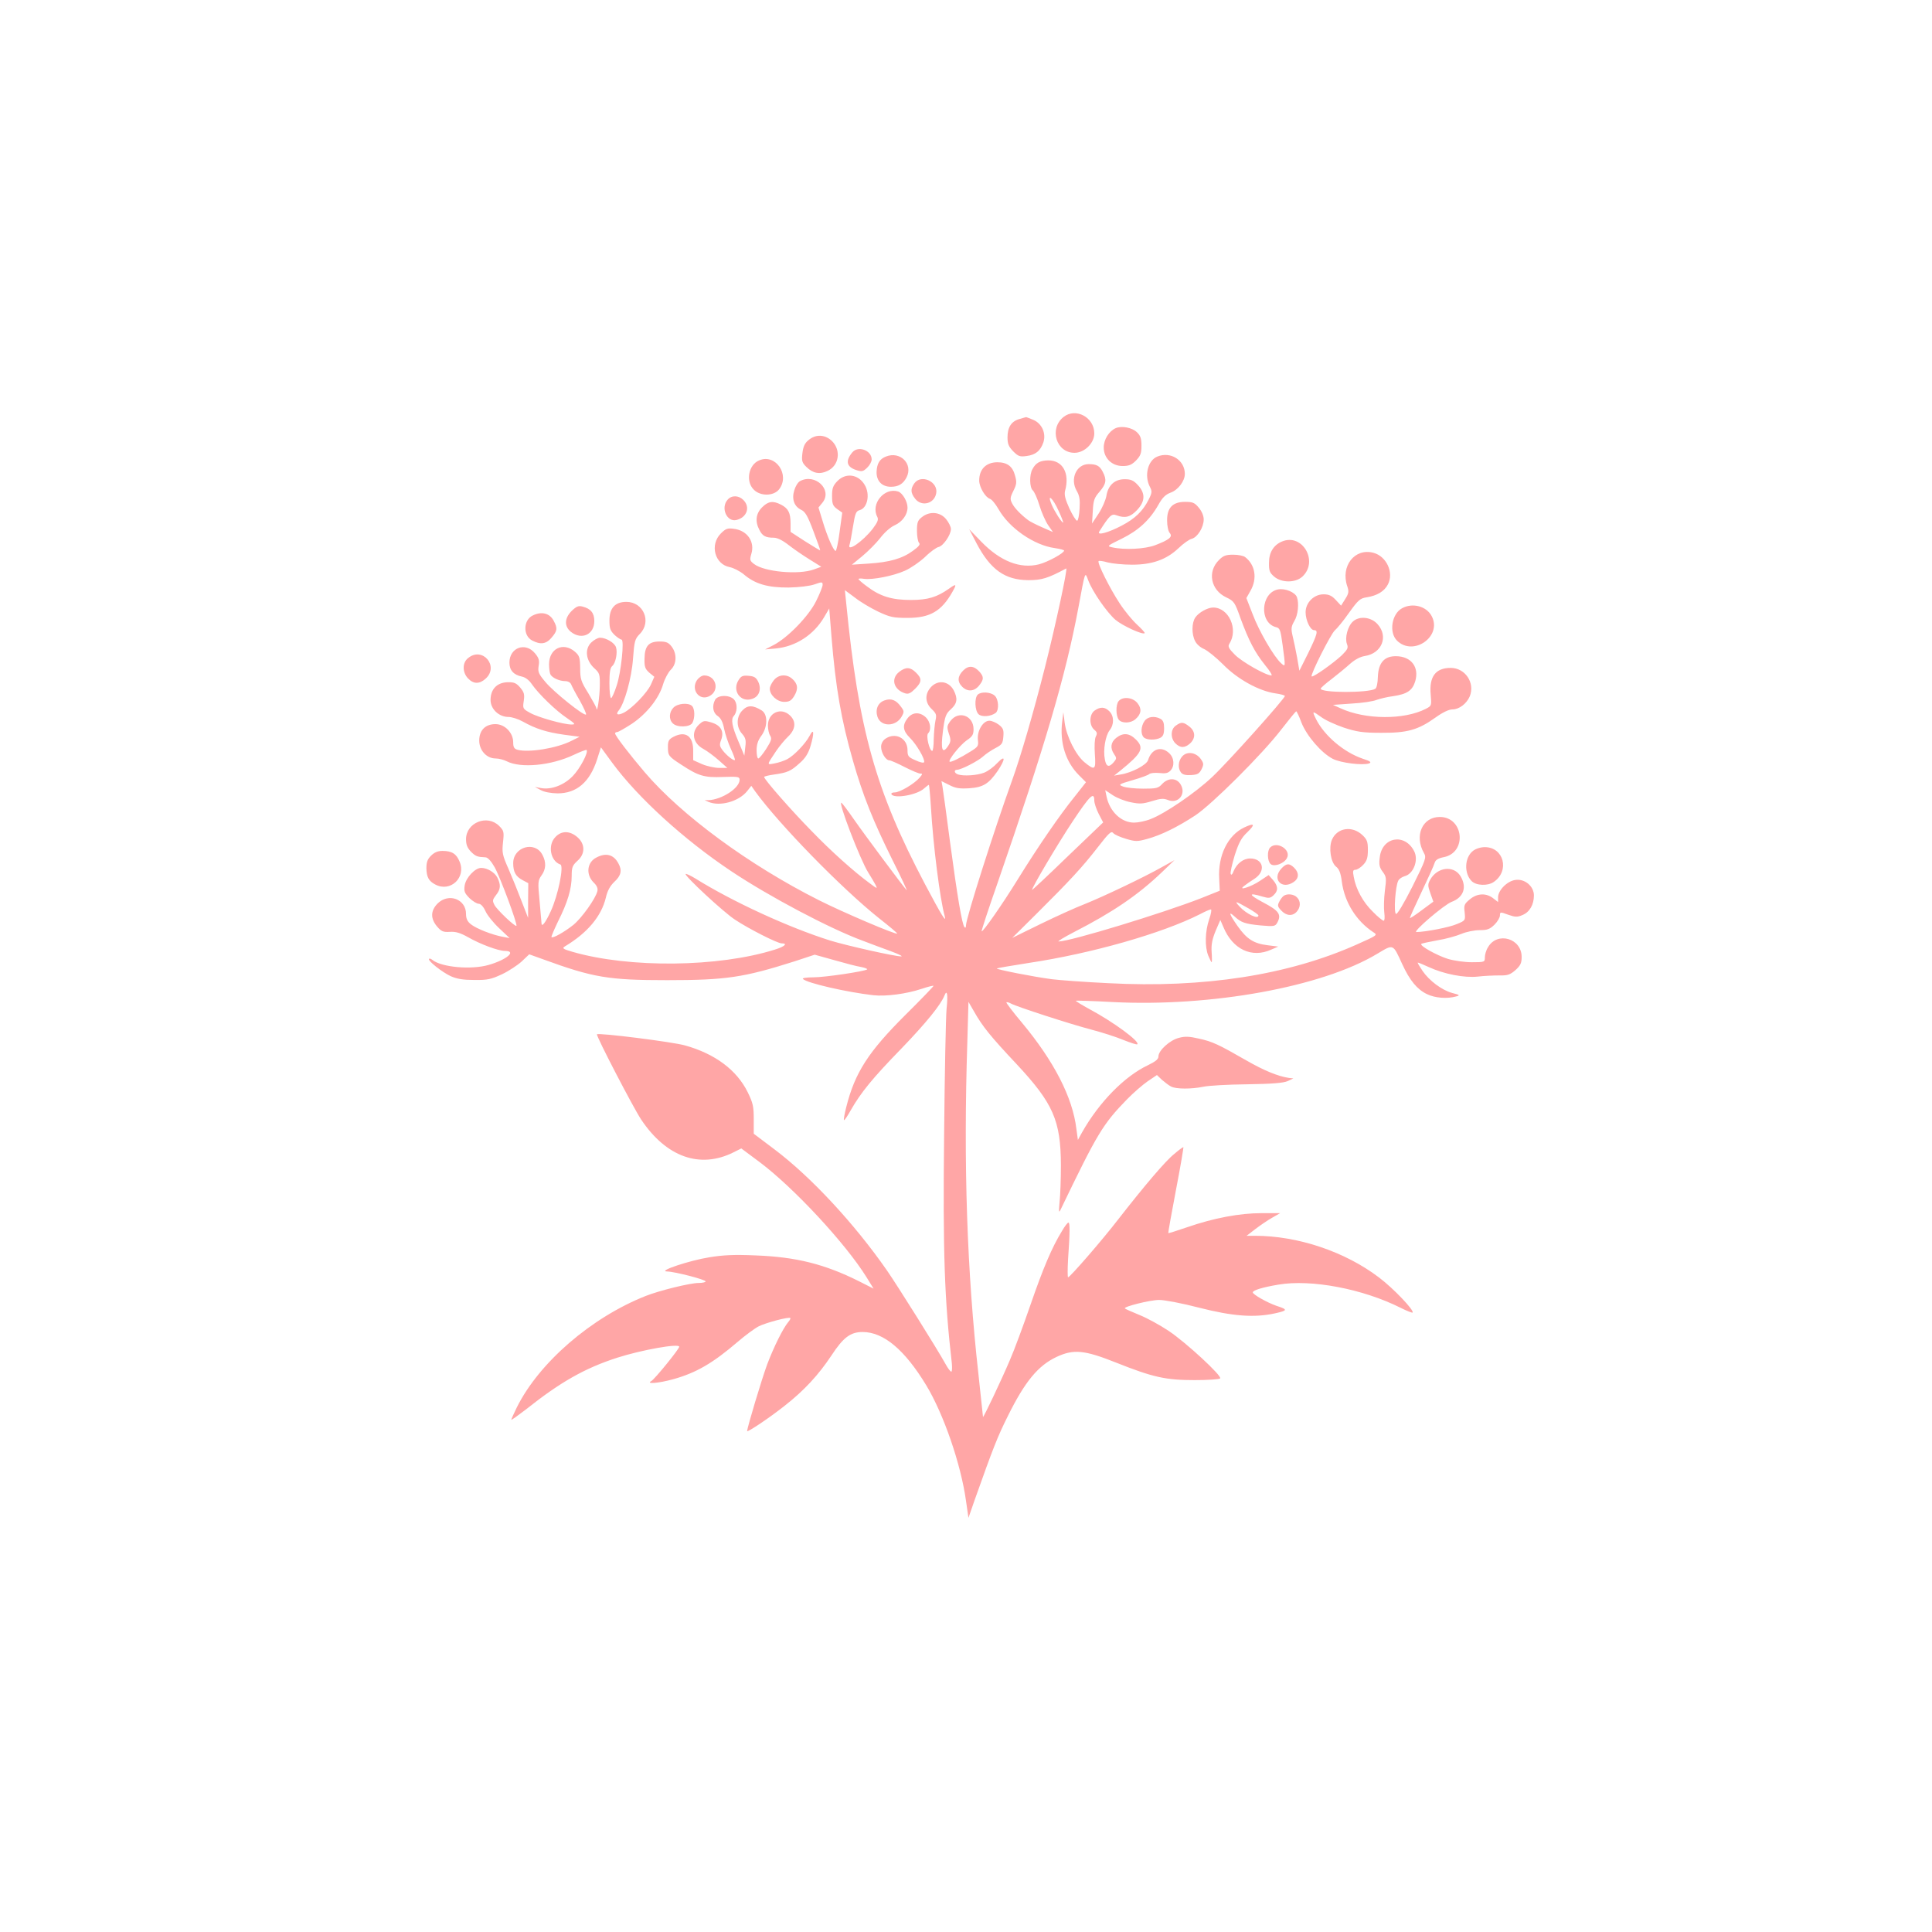 <?xml version="1.0" standalone="no"?>
<!DOCTYPE svg PUBLIC "-//W3C//DTD SVG 20010904//EN"
 "http://www.w3.org/TR/2001/REC-SVG-20010904/DTD/svg10.dtd">
<svg version="1.0" xmlns="http://www.w3.org/2000/svg"
 width="1024pt" height="1024pt" viewBox="0 0 1024 1024"
 preserveAspectRatio="xMidYMid meet">

<g transform="translate(0,1024) scale(0.1,-0.1)"
fill="#ffa6a6" stroke="none">
<path d="M5637 8030 c-78 -62 -39 -190 58 -190 53 0 105 51 105 103 0 85 -98
138 -163 87z"/>
<path d="M5403 8019 c-43 -12 -63 -44 -63 -97 0 -35 6 -49 30 -74 27 -27 36
-30 71 -25 48 6 74 28 89 72 16 48 -8 101 -54 120 -20 8 -37 15 -38 14 -2 0
-17 -5 -35 -10z"/>
<path d="M5914 7971 c-36 -16 -64 -60 -64 -103 0 -56 43 -98 100 -98 33 0 48
6 71 29 24 25 29 38 29 78 0 39 -5 54 -24 72 -26 25 -80 35 -112 22z"/>
<path d="M4285 7907 c-20 -16 -28 -35 -32 -69 -5 -40 -2 -50 20 -72 35 -35 72
-42 113 -22 61 28 73 108 25 157 -37 37 -88 39 -126 6z"/>
<path d="M4518 7843 c-38 -45 -32 -77 19 -94 31 -10 37 -9 59 12 13 12 24 32
24 44 0 48 -71 74 -102 38z"/>
<path d="M4695 7820 c-33 -13 -47 -37 -49 -81 -1 -48 28 -79 76 -79 40 0 65
15 83 50 36 71 -34 141 -110 110z"/>
<path d="M6134 7820 c-50 -20 -70 -100 -40 -159 13 -25 13 -32 -7 -71 -30 -59
-71 -99 -142 -136 -70 -37 -132 -54 -119 -32 54 86 66 97 91 87 46 -17 74 -10
109 27 44 46 46 89 5 133 -23 25 -37 31 -70 31 -53 0 -88 -32 -97 -89 -4 -22
-22 -64 -41 -93 l-35 -53 4 66 c3 58 8 71 36 103 35 41 39 63 17 105 -16 32
-33 41 -75 41 -65 0 -100 -79 -63 -142 15 -26 18 -47 15 -95 -2 -35 -8 -63
-13 -63 -6 0 -24 29 -41 65 -22 49 -28 73 -23 93 26 94 -12 162 -89 162 -44
-1 -66 -13 -84 -47 -17 -30 -15 -98 2 -112 8 -7 24 -42 35 -79 11 -37 32 -84
46 -105 l26 -37 -57 25 c-32 14 -65 31 -73 37 -39 29 -74 65 -86 89 -12 23
-12 31 6 67 17 34 19 46 9 81 -13 50 -42 71 -95 71 -59 -1 -95 -37 -95 -97 0
-34 32 -89 57 -97 10 -3 30 -28 45 -54 56 -100 188 -192 299 -207 27 -4 49
-10 49 -13 0 -14 -87 -61 -133 -73 -100 -25 -205 16 -306 120 l-64 66 38 -73
c74 -141 151 -196 275 -197 72 0 104 10 201 62 10 6 -56 -300 -112 -522 -63
-249 -129 -474 -175 -602 -91 -251 -244 -731 -244 -767 0 -12 -3 -16 -8 -10
-13 14 -38 163 -77 454 -19 146 -37 277 -40 293 l-5 27 42 -21 c33 -17 54 -20
105 -17 74 5 103 23 151 92 42 63 42 88 -2 42 -18 -20 -49 -43 -69 -51 -37
-15 -112 -20 -141 -9 -19 7 -21 24 -3 24 21 0 111 46 138 71 14 13 44 33 65
44 35 18 39 25 42 61 3 35 -1 45 -24 63 -15 11 -37 21 -50 21 -34 0 -66 -54
-61 -101 4 -33 1 -37 -37 -61 -59 -37 -107 -60 -113 -55 -8 9 57 90 92 114 29
19 35 30 35 58 0 73 -80 101 -123 43 -18 -25 -19 -31 -8 -66 12 -34 11 -43 -4
-66 -31 -47 -40 -18 -27 81 10 76 15 90 42 114 34 31 37 56 15 100 -29 54 -93
58 -129 7 -25 -35 -20 -76 12 -106 25 -24 27 -31 20 -62 -4 -19 -8 -63 -9 -97
0 -35 -4 -63 -8 -63 -15 0 -34 81 -22 93 19 19 12 62 -12 85 -32 30 -71 28
-96 -4 -30 -38 -26 -68 13 -106 34 -34 80 -112 74 -128 -2 -5 -22 -1 -45 10
-39 17 -43 22 -43 54 0 64 -65 97 -118 60 -13 -9 -22 -26 -22 -42 0 -32 25
-72 44 -72 7 0 43 -16 80 -35 37 -19 75 -35 83 -35 14 0 13 -3 -3 -22 -29 -33
-105 -78 -132 -78 -13 0 -20 -4 -17 -10 15 -25 138 -3 174 32 11 10 22 18 24
18 2 0 7 -53 11 -117 12 -205 48 -489 73 -578 11 -42 -17 4 -105 170 -261 495
-351 815 -417 1489 l-7 68 54 -40 c29 -23 85 -56 123 -74 62 -29 79 -33 155
-33 119 0 180 35 238 138 24 42 21 45 -18 17 -64 -45 -112 -60 -202 -60 -101
0 -163 19 -233 72 -25 18 -45 36 -45 39 0 3 13 4 30 1 44 -6 154 15 216 43 30
13 78 46 107 73 28 28 61 51 72 53 24 5 65 64 65 95 0 12 -12 36 -26 53 -32
38 -87 43 -128 10 -22 -17 -26 -28 -26 -73 0 -28 5 -57 11 -63 8 -8 0 -19 -32
-42 -57 -42 -125 -61 -234 -68 l-90 -6 56 46 c30 25 73 68 94 95 22 29 54 58
77 68 40 18 68 56 68 94 0 32 -27 78 -50 85 -73 23 -147 -66 -110 -135 7 -14
2 -27 -24 -62 -52 -67 -139 -128 -123 -84 3 8 11 51 18 95 11 70 16 82 35 87
42 11 57 84 27 134 -33 56 -99 66 -144 21 -24 -25 -29 -38 -29 -79 0 -43 4
-53 27 -70 l27 -19 -14 -102 c-7 -55 -17 -101 -21 -101 -11 0 -45 77 -69 158
l-22 72 22 27 c53 68 -40 156 -120 113 -11 -6 -24 -27 -30 -48 -15 -47 -1 -86
36 -104 22 -10 35 -33 65 -113 21 -55 37 -100 36 -102 -1 -1 -37 21 -80 48
l-77 50 0 45 c0 56 -12 79 -50 99 -43 22 -68 19 -101 -14 -33 -33 -38 -75 -14
-120 16 -32 33 -41 76 -41 19 0 47 -14 79 -39 28 -22 78 -56 112 -77 l61 -38
-39 -14 c-81 -30 -264 -13 -318 29 -22 17 -23 22 -14 53 20 64 -21 124 -91
133 -35 5 -44 2 -71 -25 -59 -60 -32 -163 48 -178 20 -4 53 -21 74 -38 59 -51
128 -71 238 -70 55 1 113 8 138 17 39 14 42 13 42 -3 0 -9 -16 -49 -35 -87
-40 -80 -150 -193 -225 -232 l-45 -23 57 5 c105 10 201 72 256 166 l27 46 12
-150 c22 -269 51 -438 114 -658 53 -185 106 -317 209 -525 48 -95 81 -167 75
-160 -22 25 -222 293 -279 375 -32 46 -61 85 -66 88 -22 14 99 -302 142 -370
14 -22 31 -51 38 -64 12 -23 10 -23 -31 8 -83 61 -204 169 -309 278 -107 109
-250 272 -250 285 0 3 24 9 53 13 71 10 89 18 136 61 29 25 45 51 56 87 22 73
19 102 -4 57 -23 -43 -83 -105 -119 -124 -15 -8 -45 -18 -66 -22 -43 -8 -44
-12 8 66 17 25 45 59 63 76 40 38 44 80 10 112 -48 46 -117 14 -117 -53 0 -19
5 -44 12 -54 10 -16 6 -27 -21 -70 -18 -28 -37 -51 -42 -51 -5 0 -9 19 -9 43
0 30 7 53 25 77 34 46 35 113 3 134 -46 29 -75 30 -102 2 -34 -33 -35 -90 -3
-125 19 -22 22 -34 17 -71 l-5 -45 -32 77 c-33 77 -40 116 -24 133 18 20 20
61 5 83 -20 30 -88 31 -104 3 -17 -33 -12 -69 14 -86 16 -11 27 -31 34 -68 6
-29 22 -77 36 -107 14 -30 23 -56 21 -58 -6 -6 -42 22 -64 50 -17 22 -19 30
-9 56 17 45 -1 78 -52 93 -37 11 -42 10 -65 -11 -44 -41 -33 -100 24 -130 20
-11 56 -38 81 -60 l45 -40 -43 0 c-24 0 -65 9 -91 20 l-47 21 0 48 c1 80 -40
109 -104 76 -25 -13 -30 -22 -30 -53 0 -47 3 -51 71 -95 91 -60 122 -69 221
-65 80 3 88 1 88 -15 0 -44 -94 -105 -165 -108 l-20 0 20 -9 c61 -26 161 2
205 57 l22 28 21 -30 c128 -176 456 -512 655 -671 55 -43 99 -80 97 -82 -7 -7
-288 113 -415 177 -371 187 -728 450 -922 677 -81 95 -158 195 -158 207 0 4 5
7 11 7 6 0 41 20 78 44 79 53 145 136 166 211 9 29 27 62 40 75 32 30 34 86 4
124 -16 21 -29 26 -63 26 -58 0 -79 -24 -80 -91 -1 -43 3 -54 25 -74 l27 -22
-18 -41 c-20 -44 -98 -125 -143 -149 -32 -16 -46 -11 -28 11 31 37 69 174 76
274 7 95 10 105 36 132 64 64 20 170 -71 170 -60 0 -90 -33 -90 -99 0 -42 5
-54 27 -76 15 -14 32 -25 37 -25 16 0 -2 -172 -25 -242 -12 -38 -26 -68 -30
-68 -5 0 -9 35 -9 79 0 57 4 82 15 91 18 15 29 71 20 99 -7 24 -53 51 -85 51
-11 0 -33 -12 -47 -26 -35 -35 -28 -94 16 -135 29 -26 31 -32 30 -96 -1 -59
-14 -147 -18 -117 0 5 -20 41 -43 80 -39 62 -43 76 -43 133 -1 57 -4 66 -28
87 -62 53 -137 17 -137 -67 0 -24 4 -49 8 -55 11 -18 49 -34 77 -34 15 0 28
-7 32 -17 4 -10 24 -49 46 -86 21 -38 36 -71 33 -74 -10 -10 -172 120 -215
172 -37 44 -41 54 -36 86 5 29 1 42 -20 67 -51 61 -135 29 -135 -50 0 -40 22
-65 66 -74 19 -4 39 -19 54 -42 35 -50 125 -138 185 -178 44 -30 47 -34 24
-34 -42 0 -178 38 -220 62 -38 21 -39 23 -33 63 5 35 2 46 -19 71 -21 24 -32
29 -68 28 -55 -2 -89 -37 -89 -94 0 -48 44 -90 95 -90 18 0 52 -11 77 -25 68
-38 125 -56 217 -69 l83 -11 -44 -22 c-77 -39 -225 -63 -285 -47 -18 5 -23 14
-23 40 0 50 -44 96 -94 96 -54 0 -86 -33 -86 -87 0 -52 39 -95 87 -95 17 0 43
-7 59 -15 74 -38 236 -23 357 35 34 16 63 27 66 25 11 -12 -35 -99 -73 -138
-46 -48 -114 -74 -168 -64 l-33 6 30 -16 c19 -11 53 -17 90 -18 101 0 171 59
210 181 l20 63 60 -82 c136 -185 381 -408 630 -574 200 -134 524 -305 695
-368 41 -16 109 -41 150 -56 41 -15 67 -28 57 -28 -31 -1 -289 57 -377 84
-222 70 -517 206 -713 328 -26 16 -50 27 -53 25 -8 -9 201 -203 261 -242 72
-48 225 -126 248 -126 34 0 16 -17 -36 -33 -298 -94 -771 -99 -1072 -12 -52
15 -57 19 -41 29 119 71 193 159 217 258 8 36 22 62 45 84 36 33 42 61 22 97
-25 48 -66 59 -117 32 -50 -25 -57 -90 -15 -132 18 -17 24 -32 20 -47 -10 -40
-83 -142 -127 -178 -48 -38 -108 -72 -116 -65 -2 3 14 40 35 84 50 99 72 172
72 240 0 46 4 56 30 80 43 37 42 91 -1 127 -39 33 -82 34 -114 1 -44 -43 -28
-129 25 -147 20 -6 -12 -164 -51 -248 -28 -61 -49 -88 -49 -62 0 4 -5 56 -10
115 -10 102 -9 110 10 137 24 33 26 70 5 109 -39 76 -155 43 -155 -44 0 -47
14 -71 50 -90 l30 -16 -1 -92 0 -92 -35 90 c-19 50 -50 126 -69 170 -32 72
-35 86 -29 140 6 56 5 62 -21 88 -63 62 -175 17 -175 -71 0 -29 7 -46 26 -66
25 -25 34 -28 78 -30 12 -1 30 -21 48 -53 29 -52 122 -302 115 -310 -7 -6
-102 84 -116 110 -12 23 -11 28 8 53 25 31 26 55 7 93 -15 28 -53 51 -86 51
-32 0 -80 -51 -87 -92 -5 -32 -1 -41 25 -68 17 -16 39 -30 49 -30 11 0 25 -15
36 -39 9 -21 42 -62 73 -91 l55 -52 -37 7 c-55 10 -139 43 -168 66 -19 15 -26
30 -26 55 0 79 -93 113 -151 55 -37 -38 -38 -79 -3 -121 23 -27 33 -31 68 -29
32 2 55 -5 98 -29 63 -36 159 -72 194 -72 64 0 11 -46 -85 -74 -92 -27 -250
-13 -299 26 -7 6 -15 9 -18 6 -9 -9 68 -70 115 -92 34 -15 67 -20 126 -20 69
-1 89 4 145 30 36 17 83 48 105 68 l40 38 75 -27 c263 -96 345 -110 655 -110
314 0 406 14 677 100 l106 35 104 -29 c56 -16 120 -33 141 -36 21 -4 36 -10
33 -13 -11 -10 -223 -42 -285 -42 -39 0 -61 -4 -55 -9 23 -22 233 -70 374 -86
66 -7 174 7 255 34 33 11 61 18 63 16 2 -1 -64 -70 -146 -151 -200 -199 -271
-309 -317 -493 -9 -35 -14 -65 -12 -68 3 -2 19 22 37 54 52 91 113 167 270
328 128 133 207 230 226 279 14 35 19 3 11 -71 -4 -43 -10 -340 -13 -661 -7
-636 2 -880 41 -1219 2 -24 1 -43 -3 -43 -5 0 -19 19 -32 43 -43 78 -252 411
-308 492 -173 249 -403 497 -597 643 l-110 83 0 77 c0 67 -4 86 -32 143 -58
118 -174 204 -332 248 -67 19 -458 68 -467 59 -6 -7 194 -392 235 -453 133
-198 311 -261 488 -173 l42 21 98 -73 c181 -136 455 -431 566 -610 l37 -60
-77 39 c-182 91 -334 129 -548 137 -113 5 -174 2 -246 -10 -106 -17 -276 -74
-224 -75 42 -1 205 -43 205 -53 0 -4 -17 -8 -37 -8 -45 0 -208 -40 -281 -69
-288 -114 -565 -353 -683 -591 -16 -32 -29 -62 -29 -65 0 -3 35 22 78 55 182
145 313 219 484 274 128 41 328 77 328 58 0 -12 -129 -171 -148 -182 -31 -17
37 -12 117 10 121 34 208 84 341 198 41 35 91 72 111 82 37 19 161 52 168 44
2 -2 -3 -12 -11 -21 -27 -32 -76 -130 -112 -225 -28 -76 -106 -335 -106 -353
0 -9 121 72 200 135 102 80 178 162 247 266 63 96 101 124 165 124 111 0 223
-94 337 -282 92 -152 184 -418 211 -613 l13 -90 33 95 c98 276 121 335 176
445 90 182 160 267 258 313 90 42 147 37 315 -30 196 -78 263 -93 417 -93 69
0 130 4 135 9 12 12 -180 190 -273 252 -45 30 -114 68 -154 84 -41 17 -76 32
-78 35 -9 9 134 45 182 45 28 0 123 -18 211 -41 180 -46 294 -54 403 -30 68
15 69 20 7 40 -49 17 -125 60 -125 71 0 11 51 27 135 41 174 30 448 -22 649
-123 32 -16 60 -27 63 -25 10 11 -101 128 -178 186 -180 137 -430 221 -658
221 l-44 0 47 36 c26 20 66 47 89 60 l42 24 -98 0 c-117 0 -254 -26 -393 -74
-55 -19 -100 -33 -102 -32 -1 2 17 105 41 230 24 124 41 226 39 226 -3 0 -25
-16 -48 -36 -47 -37 -160 -171 -295 -344 -86 -112 -258 -310 -268 -310 -3 0
-3 44 0 97 10 140 10 193 2 193 -5 0 -20 -20 -34 -44 -54 -88 -100 -197 -167
-391 -38 -110 -87 -243 -110 -295 -44 -104 -141 -308 -142 -300 0 3 -11 104
-24 225 -61 545 -80 1112 -59 1763 l6 212 30 -52 c45 -79 85 -129 226 -279
193 -207 233 -298 234 -534 0 -71 -3 -159 -7 -195 -5 -55 -4 -61 6 -40 195
405 223 451 351 583 34 35 84 78 110 96 l49 33 26 -25 c15 -13 37 -30 49 -36
27 -14 107 -14 171 -1 26 6 131 12 233 13 132 2 192 7 214 17 l30 14 -25 3
c-58 9 -131 39 -225 93 -148 85 -178 99 -250 115 -52 12 -74 13 -107 4 -48
-12 -108 -67 -108 -98 0 -15 -15 -27 -56 -47 -123 -58 -258 -195 -349 -356
l-22 -40 -8 59 c-20 167 -119 359 -289 563 -48 57 -84 105 -82 107 2 3 13 0
24 -6 34 -18 312 -108 422 -137 58 -15 136 -40 174 -56 38 -15 71 -26 74 -23
15 14 -126 118 -253 186 -42 23 -75 43 -73 45 2 1 89 -1 193 -7 524 -27 1113
80 1405 256 87 52 82 54 132 -55 40 -87 79 -134 131 -159 43 -21 107 -26 156
-12 20 5 18 8 -22 18 -55 15 -122 65 -158 118 -15 22 -26 41 -25 43 2 1 27 -9
57 -23 82 -38 190 -59 263 -51 33 4 84 6 113 6 44 -1 57 4 85 28 27 25 33 37
33 70 0 99 -129 136 -178 52 -10 -15 -17 -40 -17 -54 0 -25 -1 -26 -69 -26
-39 0 -95 8 -128 18 -59 19 -149 69 -140 79 3 3 41 11 85 19 44 7 101 23 127
34 26 11 69 20 97 20 41 0 54 5 79 29 16 16 29 38 29 49 0 19 2 19 43 4 37
-13 49 -14 76 -2 38 15 61 55 61 104 0 49 -49 90 -99 82 -43 -6 -91 -55 -91
-92 l0 -25 -26 20 c-37 29 -85 27 -124 -6 -29 -24 -32 -31 -27 -69 4 -43 4
-43 -42 -62 -38 -17 -168 -42 -214 -42 -22 0 147 145 187 160 64 24 82 78 47
136 -36 59 -123 49 -161 -19 -13 -24 -13 -31 1 -71 l16 -45 -61 -45 c-33 -25
-62 -44 -63 -42 -2 2 26 63 61 137 35 74 67 144 70 156 5 16 19 24 49 30 124
25 105 213 -22 213 -92 0 -136 -99 -84 -191 14 -24 11 -33 -61 -178 -47 -93
-81 -149 -87 -145 -13 8 -3 148 12 176 5 10 20 20 34 24 47 12 75 86 50 133
-50 97 -170 75 -182 -33 -5 -38 -2 -53 15 -76 20 -26 21 -35 12 -102 -5 -40
-6 -92 -3 -115 3 -24 2 -43 -3 -43 -6 0 -32 21 -58 48 -51 49 -90 120 -101
185 -6 30 -4 37 9 37 9 0 28 12 41 26 20 21 25 38 25 79 0 43 -4 55 -28 78
-55 53 -136 40 -163 -25 -17 -42 -6 -118 22 -141 17 -13 25 -34 31 -80 14
-109 77 -209 167 -268 24 -15 22 -16 -90 -66 -361 -161 -809 -231 -1315 -204
-126 6 -260 16 -299 21 -99 13 -296 52 -292 57 3 2 78 15 168 29 334 50 709
157 910 259 26 14 52 25 57 25 5 0 1 -24 -9 -52 -22 -64 -24 -146 -5 -193 8
-19 16 -35 18 -35 2 0 2 24 0 53 -3 40 3 69 21 113 l25 58 16 -37 c49 -119
151 -167 254 -120 l37 16 -56 7 c-74 9 -111 33 -159 101 -45 64 -51 83 -17 52
35 -33 57 -40 139 -48 71 -6 77 -5 88 15 23 43 9 63 -75 107 -79 42 -80 54 -4
31 34 -10 42 -9 59 7 26 24 25 48 -3 81 l-23 26 -45 -30 c-48 -33 -123 -56
-84 -27 11 9 36 26 55 38 61 40 46 107 -24 107 -36 0 -71 -27 -88 -68 -6 -17
-12 -22 -15 -14 -3 7 7 51 21 98 22 68 35 93 68 124 43 42 37 50 -18 24 -86
-41 -139 -148 -132 -270 l3 -65 -100 -40 c-199 -78 -693 -229 -754 -229 -8 0
28 22 80 49 207 106 340 197 464 315 l70 67 -65 -36 c-95 -54 -312 -157 -409
-196 -47 -18 -153 -66 -235 -106 l-151 -74 130 129 c174 173 242 246 324 352
58 75 71 87 81 75 7 -9 38 -22 68 -31 51 -15 60 -15 114 0 73 20 160 63 253
124 88 58 355 324 455 454 41 53 77 97 80 98 3 0 16 -27 28 -60 28 -71 106
-161 166 -192 43 -22 160 -36 193 -24 14 6 5 12 -35 25 -99 34 -201 120 -246
208 -23 46 -21 47 26 13 22 -17 78 -42 122 -57 68 -22 100 -27 196 -27 138 -1
196 15 287 80 39 28 72 44 91 44 36 0 75 30 92 69 29 72 -24 151 -101 151 -80
0 -115 -46 -106 -142 5 -58 5 -59 -26 -75 -115 -59 -320 -58 -452 3 l-40 18
100 7 c55 3 114 12 130 19 17 6 56 16 88 20 75 11 103 30 118 79 22 75 -21
132 -101 133 -63 1 -94 -35 -97 -109 -1 -34 -6 -59 -14 -64 -36 -22 -289 -22
-289 1 0 4 26 27 58 51 31 24 75 60 97 80 26 23 54 38 79 42 90 14 126 103 68
168 -34 39 -97 46 -131 15 -28 -25 -44 -87 -32 -119 8 -21 4 -29 -27 -60 -45
-42 -153 -119 -160 -112 -8 8 102 226 123 244 11 9 45 50 75 93 48 67 59 77
93 82 57 9 94 32 113 68 33 63 -7 149 -76 168 -100 27 -176 -71 -139 -178 9
-27 8 -37 -11 -67 l-22 -35 -28 30 c-21 23 -37 30 -65 30 -51 0 -95 -44 -95
-95 0 -43 25 -95 45 -95 23 0 18 -20 -31 -121 l-47 -94 -12 70 c-7 39 -18 90
-24 115 -9 39 -7 50 9 78 20 32 26 94 14 127 -10 26 -62 48 -100 41 -92 -18
-101 -177 -11 -200 21 -5 24 -14 35 -94 16 -119 16 -119 -8 -97 -38 34 -117
170 -150 258 l-34 87 22 39 c37 65 25 137 -28 178 -8 7 -37 13 -63 13 -40 0
-53 -5 -76 -28 -63 -62 -44 -159 38 -198 42 -20 46 -26 76 -111 44 -119 76
-181 130 -248 25 -30 40 -55 34 -55 -30 0 -158 73 -194 110 -33 33 -38 44 -29
58 49 77 -3 192 -86 192 -29 0 -76 -26 -94 -52 -20 -28 -21 -90 -1 -127 8 -16
29 -34 47 -41 18 -8 63 -44 101 -82 76 -78 191 -141 277 -153 28 -4 50 -10 50
-14 0 -14 -308 -358 -386 -430 -89 -84 -251 -194 -325 -222 -27 -11 -67 -19
-88 -19 -68 0 -129 58 -146 138 l-7 34 39 -26 c22 -15 65 -32 96 -38 48 -10
64 -9 113 6 45 14 61 15 84 6 56 -23 100 33 66 85 -22 33 -65 33 -96 0 -21
-23 -31 -25 -101 -25 -43 0 -90 5 -106 11 -27 10 -25 12 50 34 43 12 83 27 88
32 6 6 30 8 53 6 31 -4 47 -1 59 12 24 24 21 68 -6 93 -42 40 -94 23 -112 -37
-8 -25 -86 -67 -146 -76 l-34 -6 35 28 c112 91 126 118 81 163 -35 35 -68 38
-105 9 -29 -23 -33 -54 -11 -86 14 -20 14 -24 -2 -43 -25 -29 -40 -25 -47 15
-10 50 3 125 25 154 25 31 24 76 -1 101 -24 24 -48 25 -78 4 -29 -20 -30 -77
-3 -101 16 -13 18 -20 9 -37 -6 -12 -8 -49 -5 -93 6 -84 1 -89 -55 -43 -46 38
-96 138 -105 210 l-7 55 -6 -49 c-14 -112 18 -214 89 -285 l37 -37 -63 -80
c-76 -94 -191 -261 -298 -434 -82 -133 -186 -282 -192 -276 -2 2 35 115 83
252 254 734 362 1103 429 1459 38 205 35 196 53 149 23 -61 99 -170 144 -209
38 -32 145 -81 155 -71 3 2 -16 23 -41 46 -25 23 -67 74 -92 113 -51 77 -120
215 -111 223 3 3 25 0 48 -7 24 -6 82 -12 129 -12 107 0 183 27 247 88 25 24
56 46 69 49 31 8 64 61 64 103 0 19 -10 43 -26 62 -22 27 -33 31 -73 31 -66 0
-96 -32 -95 -100 0 -27 6 -56 14 -65 17 -20 -2 -36 -78 -65 -54 -20 -161 -26
-227 -11 -29 6 -27 8 49 45 88 43 149 98 195 179 22 40 39 56 66 66 39 14 75
61 75 99 0 73 -75 121 -146 92z m-523 -288 c16 -34 26 -62 24 -62 -8 0 -46 60
-61 95 -27 65 7 35 37 -33z m189 -1536 c0 -12 10 -43 23 -69 l24 -46 -189
-181 c-103 -100 -188 -179 -188 -177 0 14 133 239 215 363 92 138 115 161 115
110z m818 -571 c28 -16 52 -33 52 -37 0 -23 -64 8 -100 47 -29 32 -24 31 48
-10z"/>
<path d="M4024 7800 c-57 -23 -73 -112 -29 -155 35 -36 105 -35 134 1 60 77
-18 191 -105 154z"/>
<path d="M4846 7678 c-21 -30 -20 -50 5 -82 34 -43 101 -26 111 29 12 62 -80
104 -116 53z"/>
<path d="M3857 7592 c-39 -43 -5 -121 47 -108 55 14 74 68 36 106 -25 25 -62
26 -83 2z"/>
<path d="M6795 7370 c-44 -18 -69 -58 -69 -111 -1 -44 3 -54 27 -75 40 -34
113 -34 150 0 87 81 0 231 -108 186z"/>
<path d="M3030 7002 c-39 -39 -40 -82 -4 -111 57 -45 124 -14 124 57 0 43 -19
66 -62 77 -22 6 -33 1 -58 -23z"/>
<path d="M7431 7016 c-55 -30 -70 -128 -27 -171 86 -86 240 21 185 128 -27 54
-102 74 -158 43z"/>
<path d="M2824 6978 c-51 -24 -53 -108 -3 -133 44 -23 74 -19 103 16 30 35 32
49 11 88 -21 41 -64 52 -111 29z"/>
<path d="M2481 6752 c-31 -24 -31 -75 -1 -107 29 -31 61 -32 94 -2 73 66 -17
172 -93 109z"/>
<path d="M5105 6686 c-30 -30 -32 -59 -5 -86 28 -28 64 -25 89 6 26 32 26 46
4 72 -30 34 -59 37 -88 8z"/>
<path d="M4766 6679 c-46 -36 -30 -95 32 -114 17 -5 29 1 52 24 36 36 38 54 5
86 -30 30 -54 31 -89 4z"/>
<path d="M3694 6635 c-33 -50 11 -110 63 -86 59 27 41 110 -24 111 -13 0 -29
-11 -39 -25z"/>
<path d="M3915 6636 c-37 -56 10 -122 72 -100 37 12 50 51 32 90 -11 23 -22
30 -51 32 -30 3 -40 -1 -53 -22z"/>
<path d="M4101 6634 c-12 -15 -21 -34 -21 -44 0 -34 39 -70 76 -70 28 0 38 6
54 32 22 37 19 64 -12 91 -30 26 -73 22 -97 -9z"/>
<path d="M5182 6558 c-18 -18 -15 -84 4 -103 17 -17 66 -13 92 7 18 16 15 72
-6 91 -22 20 -73 22 -90 5z"/>
<path d="M4689 6528 c-36 -12 -51 -48 -38 -88 19 -54 98 -52 128 2 14 25 14
29 -5 54 -25 34 -51 44 -85 32z"/>
<path d="M5929 6524 c-16 -19 -15 -79 1 -99 17 -20 63 -19 88 3 31 27 35 55
11 85 -24 31 -78 37 -100 11z"/>
<path d="M3570 6490 c-24 -24 -26 -63 -4 -84 23 -23 91 -21 104 3 14 26 13 74
-2 89 -19 19 -76 14 -98 -8z"/>
<path d="M6066 6418 c-19 -27 -21 -69 -4 -86 15 -15 63 -16 89 -2 14 8 19 21
19 50 0 29 -5 42 -19 50 -32 17 -69 12 -85 -12z"/>
<path d="M6232 6394 c-28 -19 -29 -67 -2 -94 26 -26 50 -25 78 0 30 28 28 64
-4 89 -32 25 -43 26 -72 5z"/>
<path d="M6266 6231 c-22 -24 -24 -64 -6 -86 9 -11 26 -15 54 -13 34 2 43 8
55 32 12 25 11 31 -6 55 -26 34 -72 40 -97 12z"/>
<path d="M6732 5748 c-17 -17 -15 -73 3 -88 19 -16 71 3 86 32 24 44 -53 92
-89 56z"/>
<path d="M7807 5730 c-45 -35 -48 -119 -7 -160 24 -24 86 -27 118 -4 85 59 52
184 -48 184 -22 0 -48 -8 -63 -20z"/>
<path d="M2285 5705 c-19 -18 -25 -35 -25 -67 1 -46 12 -68 47 -86 80 -43 165
37 129 121 -17 42 -41 57 -91 57 -25 0 -43 -8 -60 -25z"/>
<path d="M6792 5637 c-53 -56 2 -116 66 -71 27 19 28 48 2 74 -26 26 -42 25
-68 -3z"/>
<path d="M6804 5492 c-6 -4 -17 -18 -23 -30 -11 -21 -10 -27 10 -48 27 -29 60
-31 82 -6 21 23 22 56 1 76 -16 17 -51 21 -70 8z"/>
</g>
</svg>
